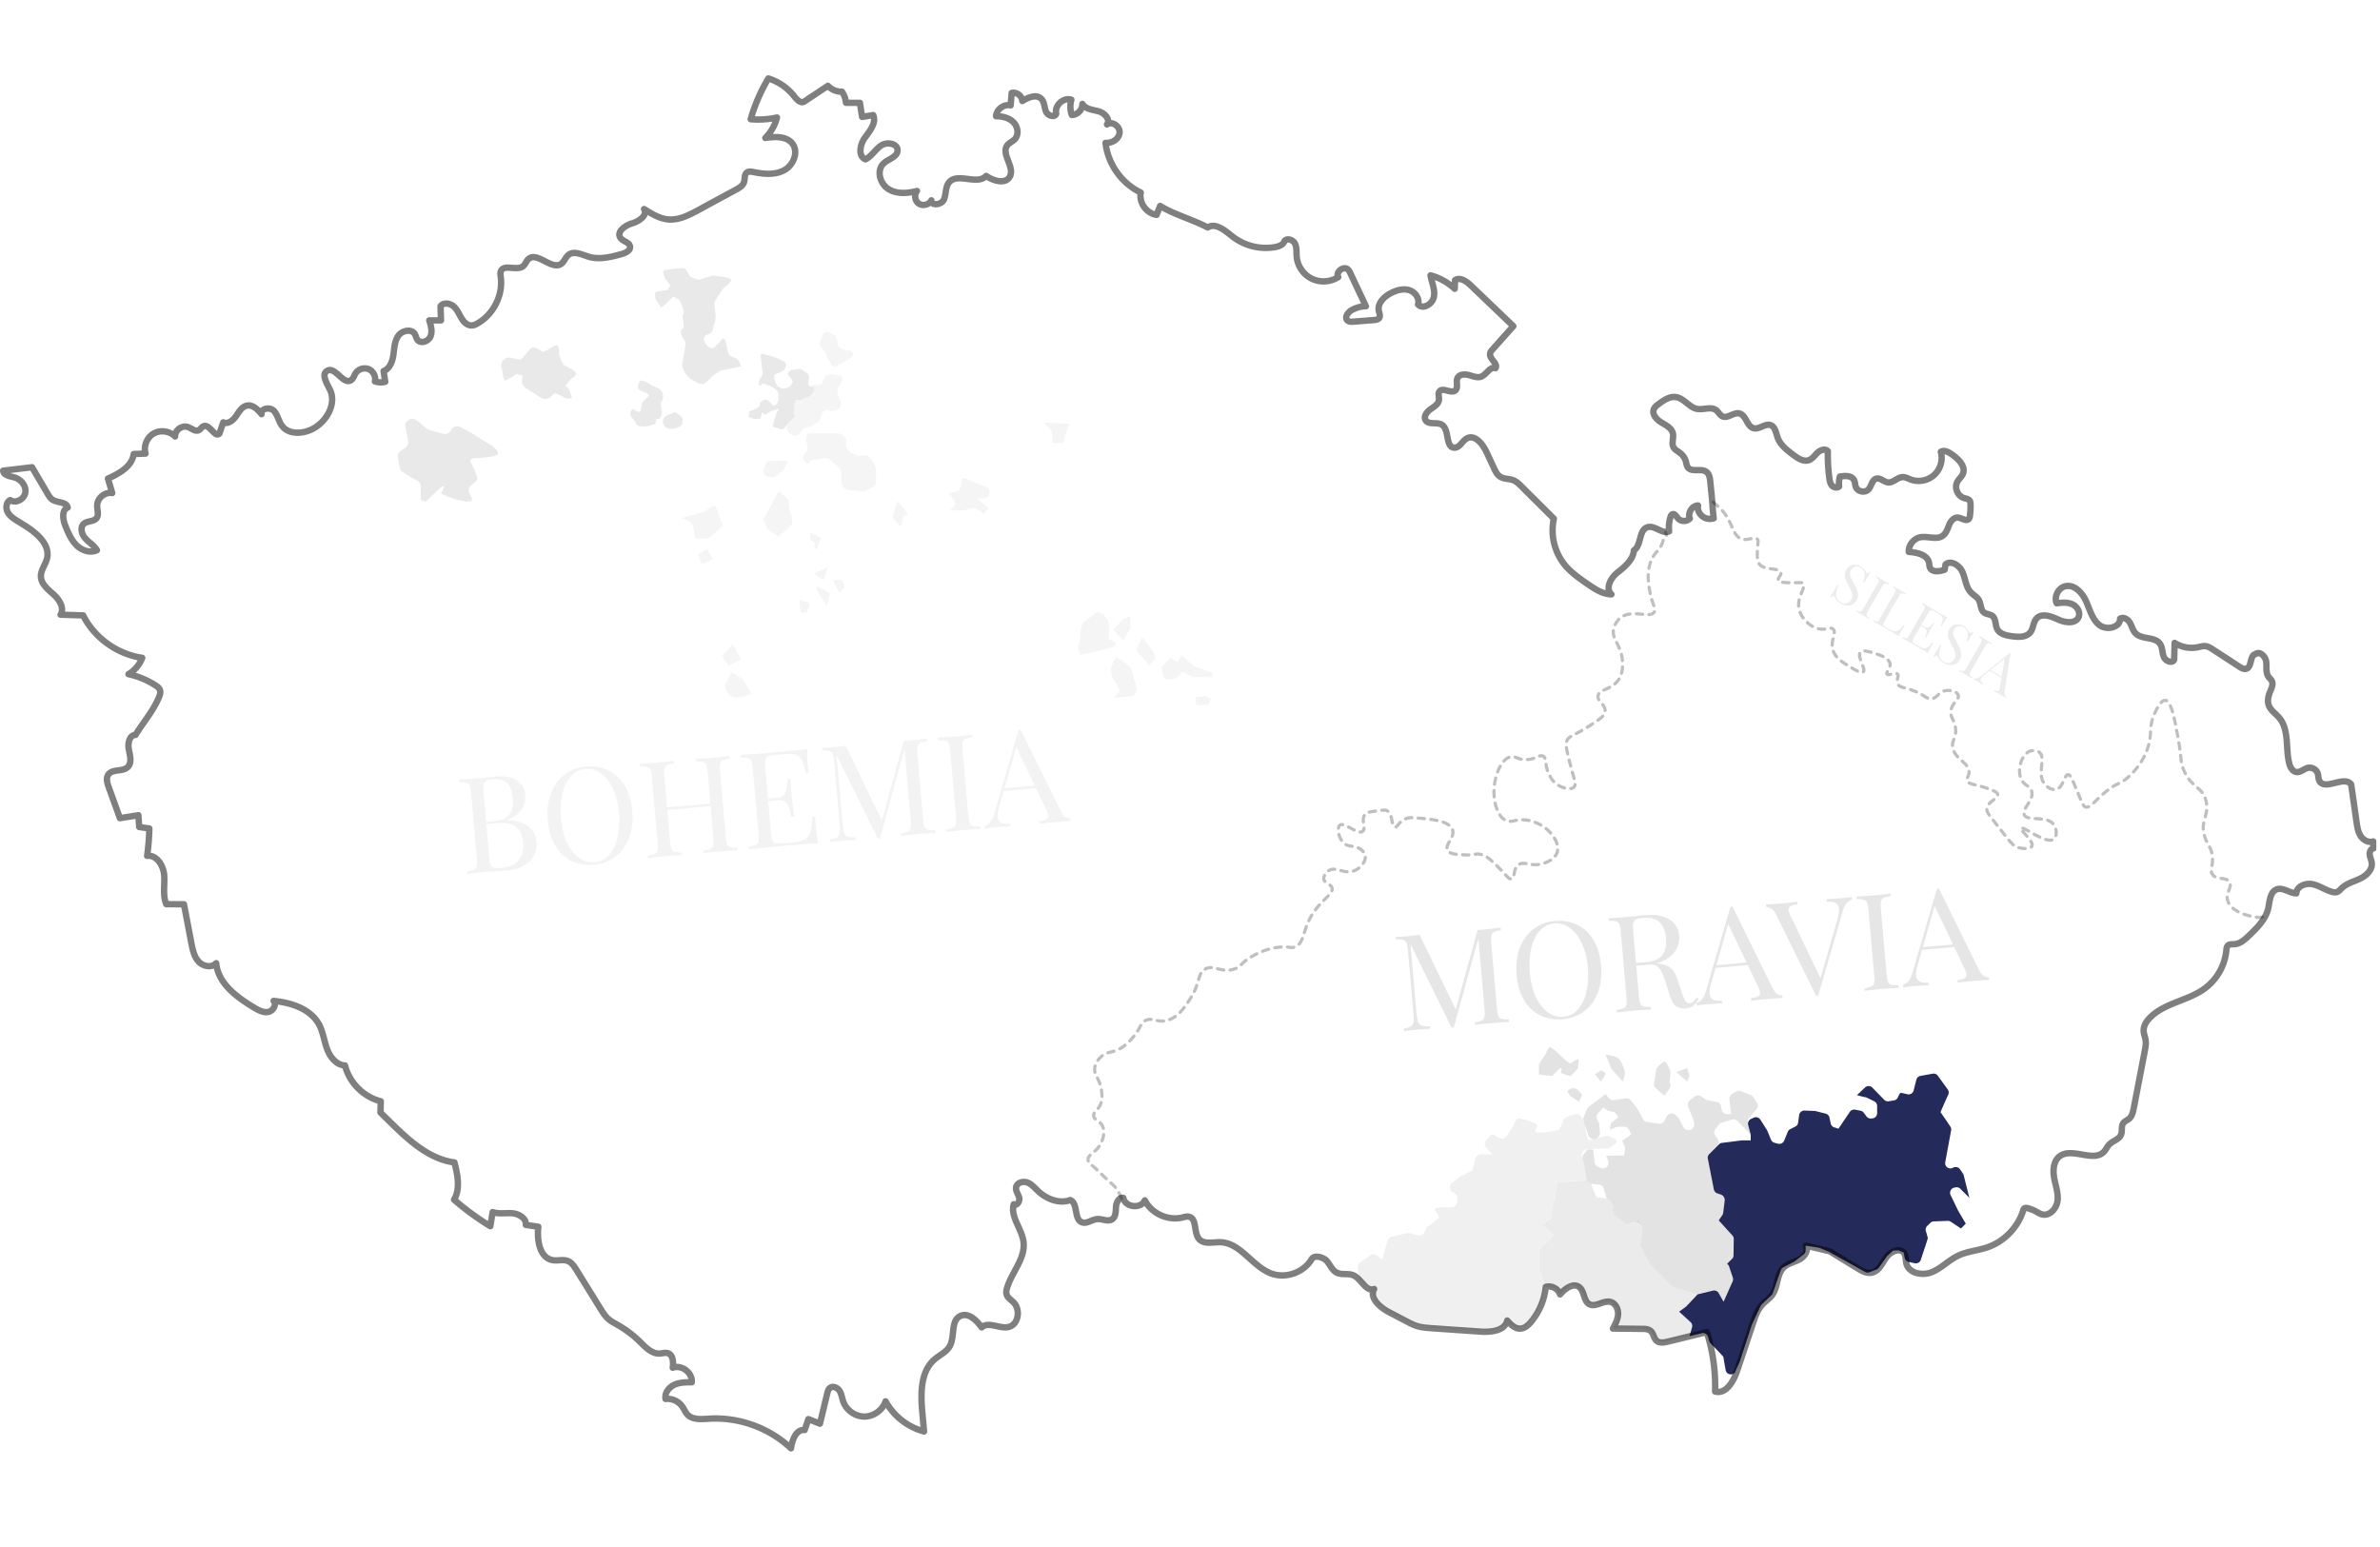<svg xmlns="http://www.w3.org/2000/svg" width="240" height="156" fill="none"><g clip-path="url(#a)"><path fill="#B5B5B5" fill-opacity=".2" d="m137.075 128.877-.16-.977a.604.604 0 0 1 .237-.584l.99-.72a.597.597 0 0 1 .726.019l.514.418.527-1.896a.598.598 0 0 1 .437-.424l1.516-.36a.641.641 0 0 1 .289 0l.81.212a.596.596 0 0 0 .707-.359c.083-.212.18-.418.231-.457.122-.083 1.118-.828 1.202-.996.083-.167-.791-.867-.167-.951.353-.045.97-.051 1.426-.051a.598.598 0 0 0 .604-.598v-.314a.59.59 0 0 0-.379-.553.6.6 0 0 1-.141-1.034l.797-.604c.038-.026.07-.052.115-.071.225-.097.996-.45 1.099-.553.077-.077.206-.681.289-1.131a.594.594 0 0 1 .585-.482h1.201l-.623-.623a.586.586 0 0 1-.038-.797c.257-.314.591-.687.661-.61.065.064.373.231.656.373a.589.589 0 0 0 .777-.225c.2-.334.437-.72.508-.771.122-.084.418-.996.623-.996.206 0 2.031.456 1.947.79-.083.334-.54.662.206.662.745 0 1.825-.251 1.947-.289.09-.032.334-.624.456-.951a.591.591 0 0 1 .295-.315c.392-.18 1.189-.495 1.401-.186.289.417.579.996.579 1.323 0 .328.122 1.163.334 1.163.16 0 1.182-.282 1.6-.405a.615.615 0 0 1 .372.013c.296.11.836.347.804.553-.039.289-.829.707-1.08.707-.161 0-1.176.032-1.895.058a.593.593 0 0 0-.56.726c.11.469.232 1.015.258 1.079.038.122.205 1.324.205 1.324l-1.619.083-1.324.084-.283 1.645c0 .424-.34 2.005-.34 2.005l-.951.623 1.285 1.034-1.574 1.504c-.129.116 0-.167 0 0v1.94c.038.168.681 1.819.681 1.819l-.668 2.23a.576.576 0 0 1-.103.192L154 133.548a.583.583 0 0 1-.385.225l-.566.084a.571.571 0 0 1-.366-.064l-.263-.135a.62.62 0 0 0-.534-.013l-.443.212a.314.314 0 0 1-.109.038l-1.324.341a.863.863 0 0 1-.186.019l-5.449-.34a.318.318 0 0 1-.109-.02l-2.204-.552a.454.454 0 0 1-.129-.052l-1.876-.976s-.058-.032-.084-.052l-1.034-.777a.625.625 0 0 1-.174-.212l-.417-.823-.257-.584a.597.597 0 0 0-.225-.264l-.559-.36a.611.611 0 0 1-.27-.405l.038.039Z"/><path fill="#9E9E9E" fill-opacity=".2" d="m157.307 130.529-.476-.592-.97-.167-.681-1.818v-1.941l1.574-1.503-1.285-1.035.951-.623.623-3.65 2.943-.167.443.321.559 1.369 1.016.122.706.437-.07.72c-.02.212.07.411.237.54l1.164.873 1.163-.308.475.81-.212 1.439a.78.78 0 0 0 .084.495l.931 1.735 2.134 2.133 2.57.803-1.163 1.227-.707.521 1.388 1.266-.27 1.188-2.737.637-.681-.18-.553-.951-.893-.238-2.943-.032.424-.919v-1.118l-.688-.649-1.118.193-1.098-.032-.611-1.138-.437-.52-.623-.225-1.182.97.013.007Z"/><path fill="#747474" fill-opacity=".2" d="m173.804 131.273-.469-.835a.568.568 0 0 0-.636-.276l-1.51.366-2.57-.803-2.076-2.076a.772.772 0 0 1-.103-.135l-.925-1.728a.61.61 0 0 1-.064-.354l.193-1.31a.605.605 0 0 0-.071-.379l-.154-.258a.577.577 0 0 0-.643-.263l-.739.199-1.169-.88a.573.573 0 0 1-.225-.514l.039-.379a.581.581 0 0 0-.27-.546l-.212-.129a.581.581 0 0 1-.251-.328l-.225-.777a.562.562 0 0 0-.495-.411l-.796-.084-.444-.321-.205-1.305s0-.025-.007-.045l-.186-.796a.584.584 0 0 1 .103-.482l.392-.508h.571l.148 1.279a.576.576 0 0 0 .322.45l.25.122a.57.57 0 0 0 .656-.109.59.59 0 0 0 .128-.624l-.199-.488 1.433-.032h.372l.097-.611a.609.609 0 0 0-.039-.321l-.244-.559.623-.405.283-.25-.212-.431a.579.579 0 0 0-.514-.321h-.572a.545.545 0 0 0-.225.045l-.617.263.097-.655.758-.623-.353-.469-.714-.187-.469-.308-.514.572a.576.576 0 0 0-.083.649l.135.257c.032.07.057.141.064.218l.071.835a.58.58 0 0 1-.437.611l-.071.019a.573.573 0 0 1-.688-.405l-.173-.61s-.006-.026-.013-.039l-.263-.732a.566.566 0 0 1 .013-.424l.346-.816a.558.558 0 0 1 .187-.238l1.677-1.247.321.399c.129.16.334.238.533.205l1.144-.18a.58.58 0 0 1 .54.213l.662.841.058.09.494.938a.576.576 0 0 0 .424.302l1.164.174a.57.57 0 0 0 .597-.315l.199-.405a.576.576 0 0 1 .926-.148l.244.245c.045.045.077.09.103.141l.424.822c.083.161.231.27.404.302h.013a.573.573 0 0 0 .669-.687l-.078-.341s-.019-.064-.025-.09l-.501-1.227a.577.577 0 0 1 .186-.675l.469-.353a.58.58 0 0 1 .668-.019l.437.295a.615.615 0 0 0 .212.09l.913.174a.571.571 0 0 1 .462.52l.013.174a.574.574 0 0 0 .572.527h.405l-.174-1.478a.583.583 0 0 1 .283-.566l.392-.231a.575.575 0 0 1 .501-.039l.97.392c.11.045.2.116.264.219l.347.52a.571.571 0 0 1-.039.688l-.751.906a.59.59 0 0 0-.116.514l.295 1.144-1.336-1.363a.581.581 0 0 0-.585-.147l-.996.314a.557.557 0 0 0-.263.174l-.354.411a.58.58 0 0 0-.045.694l.245.366a.573.573 0 0 1-.071.726l-.758.759a.592.592 0 0 0-.161.52l.591 3.039c.039.2.187.367.379.437l.334.116c.257.09.418.347.386.617l-.148 1.201a.693.693 0 0 1-.09.251l-.36.54 1.369 1.51a.57.57 0 0 1 .148.398l-.026 1.652a.58.58 0 0 1-.205.437l-.354.295.514 1.549a.332.332 0 0 1-.013.25l-.398.926-.546 1.188h.006Zm-14.577-20.183-.868-.559s-.405-.494-.218-.591c.186-.096.405-.283.745-.154.341.128.643.63.643.63l-.302.674Zm2.202-2.017-.591-.745.591-.373s.469.154.469.309c0 .154-.469.809-.469.809Zm-3.074-.559s-.996-.282-.964-.372c.032-.09.154-.469 0-.437-.154.032-.868.809-.868.809l-1.343-.154s.026-.899 0-.964c-.025-.064.688-1.118.688-1.118s.25-.681.437-.681c.186 0 1.086.868 1.246 1.028.161.161.656.591.81.591.154 0 .623-.469.778-.372.154.096-.097.681 0 .777.096.097-.778.9-.778.9l-.006-.007Zm5.285.559-1.15-1.304-.592-1.433s.958.122 1.286.373c.327.25.642 1.214.674 1.4.032.187-.218.964-.218.964Z"/><path fill="#747474" fill-opacity=".2" d="M167.74 110.416s-.996-.79-.964-.977c.032-.186.251-1.709.283-1.741.032-.032.655-.681.81-.655.154.025.642.899.584 1.246-.058.347-.148.9 0 1.086.148.187-.559 1.035-.559 1.035h-.154v.006Zm2.393-1.343-1.086-.964 1.086-.404.25.809-.25.559Z"/><path fill="#242A5A" d="M175.013 138.29a.526.526 0 0 1-.996-.128 53.971 53.971 0 0 1-.231-1.324c0-.051-.989-1.067-1.298-1.381a.491.491 0 0 1-.128-.225l-.123-.424a.525.525 0 0 0-.629-.367l-1.234.302.251-.893a.52.52 0 0 0-.155-.533l-1.15-1.048.669-.488s.051-.038.07-.064l1.131-1.195 1.542-.373a.523.523 0 0 1 .585.251l.488.867.913-2.05a.55.55 0 0 0 .019-.379l-.392-1.169c-.064-.193-.25-.174-.103-.315l.405-.392a.509.509 0 0 0 .161-.373l.025-1.638a.521.521 0 0 0-.135-.36l-1.381-1.523.366-.546a.513.513 0 0 0 .084-.231l.148-1.208a.584.584 0 0 0-.392-.624l-.354-.122a.533.533 0 0 1-.347-.398l-.604-3.091a.523.523 0 0 1 .148-.475l.977-.977a.512.512 0 0 1 .308-.148l1.992-.25h.9v-.559l-.257-.996a.53.53 0 0 1 .302-.617l.269-.122a.529.529 0 0 1 .656.199l.662 1.041.045.083.366.9a.534.534 0 0 0 .347.308l.353.097a.531.531 0 0 0 .63-.309l.36-.886a.514.514 0 0 1 .25-.27l.515-.264a.523.523 0 0 0 .282-.398l.103-.758a.528.528 0 0 1 .546-.457l1.003.039c.038 0 .07.006.109.013l1.015.257a.529.529 0 0 1 .386.398l.128.598c.039.186.18.34.36.392l.418.128 1.143-1.69a.53.53 0 0 1 .534-.225l.546.103c.128.026.25.097.328.206l.276.373a.54.54 0 0 0 .469.212l.122-.013a.531.531 0 0 0 .482-.527v-.72a.526.526 0 0 0-.283-.469c-.334-.173-.848-.437-.899-.424-.077.013-.855-.206-.855-.206l.816-.771a.526.526 0 0 1 .739.013l1.189 1.221c.122.122.289.18.456.154l.527-.083a.526.526 0 0 0 .405-.315c.083-.212.212-.463.321-.45.09.013.373.077.63.141a.529.529 0 0 0 .636-.385l.27-1.073a.532.532 0 0 1 .417-.392l1.234-.225a.514.514 0 0 1 .52.212l.996 1.375c.11.154.129.354.052.527-.257.565-.81 1.793-.778 1.793.032 0 .714 1.009.99 1.426a.513.513 0 0 1 .077.386l-.591 3.213a.527.527 0 0 0 .784.552.528.528 0 0 1 .7.154l.302.437c.039.052.064.11.077.174l.566 2.268-.906-.906a.527.527 0 0 0-.469-.148l-.135.026a.53.53 0 0 0-.379.752l.758 1.568.019.038.752 1.272-.482.495-1.022-.681a.527.527 0 0 0-.308-.09l-1.401.051a.53.53 0 0 0-.353.148l-.315.302a.524.524 0 0 0-.142.521c.084.289.193.687.193.726 0 .064-.45 1.413-.469 1.458-.006.026-.128.399-.231.714a.526.526 0 0 1-.611.353l-.604-.128a.53.53 0 0 1-.411-.418l-.103-.54-.527-.218-.546.032-.565.52s-.052.052-.071.084l-.79 1.111a.53.53 0 0 1-.238.187l-.707.276a.525.525 0 0 1-.449-.032l-3.657-2.037s-.038-.019-.057-.026l-.874-.353c-.039-.013-.077-.026-.116-.032l-1.292-.199v.469c0 .16-.077.315-.205.417l-.913.707s-.051.039-.083.052l-1.035.533a.566.566 0 0 0-.257.289l-.366 1.022-.456 1.298a.484.484 0 0 1-.135.205l-.97.926a.604.604 0 0 0-.116.16l-.861 1.838s-.019.038-.026.058l-1.24 3.778s-.013.038-.026.058l-.404.867h.025Z"/><path stroke="#000" stroke-linecap="round" stroke-linejoin="round" stroke-opacity=".5" stroke-width=".643" d="M13.673 74.105c-.624.007-.81.874-.681 1.484.128.611.327 1.35-.129 1.78-.514.476-1.497.155-1.921.714-.277.366-.129.88.025 1.31.373 1.035.752 2.076 1.125 3.11.623-.096 1.24-.199 1.863-.295.026.398.052.797.084 1.189.34.051.681.096 1.021.147-.019.926-.096 1.85-.224 2.763.97-.128 1.651.99 1.722 1.967.07.976-.167 2.004.205 2.904.598 0 1.189.013 1.787.013l.751 3.932c.129.656.27 1.35.727 1.844.456.495 1.33.656 1.773.161.186 2.043 2.082 3.444 3.842 4.491.43.257.913.521 1.408.425.494-.09.873-.746.54-1.112 1.792.173 3.745.81 4.594 2.403.404.765.5 1.651.803 2.461.302.81.944 1.613 1.805 1.645.425 1.735 1.87 3.181 3.605 3.611-.013.379-.02.758-.032 1.137l.957.939c1.864 1.831 3.914 3.752 6.503 4.093.315 1.246.617 2.647-.038 3.759a27.721 27.721 0 0 0 3.656 2.673c.077-.476.16-.951.237-1.427.624.225 1.318.064 1.986.122.662.052 1.42.508 1.356 1.17.424.064.841.128 1.26.186-.149 1.349.128 3.149 1.464 3.373.508.084 1.054-.109 1.536.09.379.161.623.534.842.887l2.428 3.913c.238.379.476.765.81 1.054.276.238.604.405.919.585a10.849 10.849 0 0 1 2.249 1.696c.61.598 1.253 1.292 2.101 1.182.231-.025.463-.096.688-.038.552.148.597.906.52 1.478.9-.341 2.005.507 1.915 1.465-.598 0-1.221 0-1.767.257-.546.257-.983.835-.874 1.426a1.828 1.828 0 0 1 1.677.746c.193.27.308.591.533.829.527.552 1.407.462 2.166.417 3.013-.193 6.085.919 8.276 2.988.11-.848.527-1.953 1.375-1.844.128-.366.25-.733.379-1.105l1.163.462.733-3.039c.051-.212.115-.443.289-.572.302-.231.758-.013.963.309.2.321.238.713.367 1.073.308.88 1.214 1.516 2.146 1.51.932-.007 1.825-.656 2.12-1.536a6.309 6.309 0 0 0 3.881 3.039c-.057-.61-.109-1.22-.167-1.831-.18-1.934-.231-4.189 1.24-5.449.508-.437 1.176-.719 1.51-1.304.56-.977.065-2.59 1.086-3.065.804-.373 1.626.437 2.14 1.156.688-.642 1.812.174 2.725-.045.995-.244 1.22-1.754.494-2.48-.25-.25-.591-.45-.7-.79-.071-.225-.019-.469.051-.701.489-1.574 1.851-2.955 1.652-4.594-.161-1.323-1.337-2.519-.99-3.81.302.225.649-.302.553-.662-.103-.366-.386-.707-.309-1.073.097-.45.694-.617 1.131-.456.431.16.739.539 1.073.854.861.816 2.14 1.324 3.252.913.816.34.347 1.921 1.175 2.242.495.193 1.003-.276 1.53-.321.514-.045 1.086.302 1.523.019.372-.25.359-.784.385-1.233.026-.45.296-1.009.739-.926.167.958 1.78 1.15 2.166.251.687 1.33 2.332 2.082 3.791 1.728.212-.051.43-.122.642-.083.855.173.469 1.593 1.041 2.255.495.566 1.394.302 2.146.321 2.044.058 3.219 2.449 5.134 3.155 1.472.547 3.284-.102 4.08-1.458.264-.45 1.196-.187 1.53.205.334.399.539.939 1.002 1.17.508.25 1.144.038 1.664.263.81.354 1.273 1.71 2.095 1.382-.501.912.585 1.857 1.504 2.339.591.308 1.176.617 1.767.925.34.18.687.36 1.06.475.475.148.983.18 1.484.219 1.645.116 3.296.225 4.941.341 1.054.07 2.436-.084 2.667-1.119.347.399.771.829 1.298.817.463-.007.842-.36 1.137-.714a6.605 6.605 0 0 0 1.452-3.495c.579-.167 1.253.186 1.44.758.495-.572 1.311-1.195 1.921-.745.553.404.424 1.394 1.022 1.728.636.354 1.413-.398 2.12-.231.508.115.81.694.79 1.221-.019.527-.276 1.008-.52 1.471.983.013 1.96.019 2.943.032.315 0 .662.019.893.238.27.257.276.7.553.951.295.27.764.193 1.156.096 1.305-.321 2.615-.636 3.92-.957.617 1.928.899 3.964.835 5.989 1.08.308 1.857-1.003 2.217-2.069.54-1.607 1.073-3.207 1.606-4.813.225-.675.463-1.369.945-1.889.315-.341.72-.585.989-.958.611-.829.437-2.107 1.189-2.808.424-.398 1.035-.501 1.549-.771s.957-.906.662-1.407c.803.193 1.6.379 2.403.572.931.572 1.857 1.144 2.788 1.709.444.276.945.559 1.459.45.713-.148 1.041-.938 1.459-1.536.417-.597 1.388-1.028 1.799-.43.199.295.141.694.225 1.041.244 1.002 1.625 1.259 2.583.867.951-.398 1.69-1.195 2.615-1.645.932-.45 1.998-.52 2.975-.854 1.709-.585 3.104-2.037 3.624-3.772.109-.367.54-.142.9-.02.359.123.655.405 1.028.482.764.161 1.439-.636 1.523-1.407.083-.777-.213-1.536-.347-2.307-.135-.771-.065-1.677.552-2.152 1.253-.958 3.457.681 4.504-.495.187-.212.296-.482.489-.687.36-.38.996-.508 1.201-.996.155-.373-.012-.849.232-1.176.141-.187.385-.27.565-.418.315-.263.411-.694.488-1.092.367-1.915.739-3.83 1.106-5.745.07-.372.147-.752.083-1.131-.045-.302-.18-.591-.193-.893-.025-.514.277-.983.637-1.349 1.465-1.491 3.816-1.697 5.506-2.93a5.46 5.46 0 0 0 2.198-3.868c.013-.161.026-.341.141-.463.161-.174.437-.135.675-.148.565-.038 1.034-.45 1.446-.848.835-.797 1.715-1.664 1.966-2.789.154-.706.167-1.632.842-1.889.642-.244 1.298.386 1.985.399.026-.714.932-1.067 1.626-.926.694.142 1.291.591 1.979.778.154.038.315.07.462.025.212-.064.354-.25.508-.398.508-.488 1.227-.662 1.857-.964.63-.302 1.253-.88 1.176-1.58-.032-.277-.167-.534-.206-.817-.032-.276.097-.616.373-.655-.013-.218 0-.482-.019-.7-.469.16-.996-.129-1.266-.54-.27-.411-.347-.919-.418-1.414-.18-1.272-.36-2.538-.546-3.804-.713-.918-2.667.682-3.2-.353-.122-.231-.09-.514-.173-.758a.87.87 0 0 0-.971-.553c-.404.084-.745.476-1.163.424-.424-.051-.655-.514-.751-.931-.36-1.53.019-3.342-.996-4.543-.354-.418-.855-.733-1.048-1.24-.167-.45-.051-.958.135-1.401.148-.347.341-.752.161-1.086-.077-.141-.206-.244-.302-.366-.328-.43-.193-1.035-.257-1.568-.071-.533-.675-1.105-1.08-.752-.597.122-.34 1.285-.925 1.472-.238.077-.488-.065-.694-.2-.88-.572-1.761-1.15-2.641-1.722-.257-.167-.527-.34-.829-.36-.244-.019-.475.065-.713.11a3.163 3.163 0 0 1-2.352-.437c-.013.565-.032 1.13-.045 1.696-.192.418-.88.148-1.047-.283-.174-.43-.116-.944-.386-1.323-.526-.746-1.824-.392-2.461-1.054-.282-.29-.366-.713-.565-1.06-.199-.347-.662-.636-.996-.412.013.913-1.388 1.202-2.101.63-.713-.572-.945-1.536-1.317-2.37-.373-.836-1.118-1.69-2.024-1.55-.752.116-1.253 1.041-.951 1.736.526-.071 1.085-.123 1.574.096.488.218.848.81.636 1.298-.315.713-1.369.565-2.075.237-.707-.327-1.645-.674-2.172-.096-.341.38-.302.983-.617 1.388-.411.527-1.202.488-1.864.399-.565-.078-1.208-.213-1.471-.714-.225-.43-.116-1.047-.508-1.343-.237-.173-.578-.154-.816-.327-.379-.277-.308-.868-.539-1.273-.187-.315-.534-.488-.791-.752-.514-.533-.552-1.349-.842-2.03-.282-.681-1.156-1.279-1.722-.803-.032.18-.057.36-.09.533-.526.193-1.278.29-1.49-.225-.058-.148-.052-.315-.084-.469-.167-.822-1.208-1.047-2.043-1.099-.045-.745.597-1.465 1.343-1.503.944-.045 1.754.379 2.326-.373.218-.289.302-.655.462-.983.161-.328.47-.636.829-.604.379.032.81.418 1.08.141.09-.09.116-.224.128-.353.052-.38.071-.771.052-1.157 0-.122-.013-.25-.084-.347-.122-.173-.366-.192-.572-.257-.649-.192-.996-1.047-.668-1.638.154-.283.424-.488.553-.784.334-.771-.456-1.536-1.157-2.011-.321-.219-.739-.437-1.06-.225a2.346 2.346 0 0 1-.662 2.326 2.352 2.352 0 0 1-2.371.469c-.276-.103-.546-.263-.842-.244-.52.026-.925.585-1.439.533-.424-.038-.784-.488-1.195-.379-.437.122-.476.745-.784 1.08-.347.379-1.08.25-1.272-.225-.097-.232-.071-.502-.193-.72-.251-.463-.906-.437-1.42-.347-.09.321-.116.662-.077.99-.187.199-.546.122-.726-.084-.18-.206-.232-.495-.264-.765a17.315 17.315 0 0 1-.148-2.705c-.269-.282-.751-.115-1.034.148-.283.264-.508.623-.868.758-.526.193-1.079-.154-1.529-.488-.668-.495-1.368-1.028-1.645-1.812-.16-.456-.231-1.047-.681-1.221-.559-.218-1.156.463-1.735.302-.681-.18-.739-1.317-1.426-1.484-.579-.142-1.17.533-1.709.289-.27-.122-.399-.437-.63-.617-.527-.405-1.285-.013-1.934-.135-.791-.148-1.285-1.034-2.082-1.182-.662-.122-1.279.308-1.819.713-.179.135-.359.276-.449.482-.225.514.257 1.054.732 1.343.476.289 1.054.572 1.182 1.118.103.456-.154.964.052 1.375.141.283.463.424.707.623.27.219.469.52.559.855.051.193.07.405.186.565.392.546 1.349.058 1.883.463.295.225.353.636.385 1.002.077.823.148 1.298.219 2.352.019.308.058.771.122 1.33-.039.013-.643.2-1.144-.212-.321-.263-.52-.674-.43-1.086-.611.02-1.067.752-.829 1.311-.302.34-.919.328-1.208-.026-.155-.192-.328-.494-.553-.398-.103.045-.154.16-.193.27a3.489 3.489 0 0 0-.135 1.452c-.694.308-1.452-.642-2.178-.418-.906.277-.591 1.832-1.381 2.346-.026.88-.939 1.677-1.632 2.21-.694.533-1.273 1.62-.63 2.217-.887-.02-1.671-.54-2.397-1.041-.822-.566-1.651-1.144-2.294-1.915a5.547 5.547 0 0 1-1.111-4.678c-1.08-1.08-2.166-2.152-3.245-3.232-.257-.257-.527-.52-.861-.649-.431-.167-.939-.102-1.324-.36-.289-.192-.45-.52-.598-.835-.257-.552-.514-1.105-.771-1.651-.379-.816-1.176-1.793-1.972-1.369-.469.25-.714.945-1.247.938-.957-.006-.475-1.844-1.298-2.326-.501-.289-1.311.052-1.613-.437-.237-.379.116-.854.482-1.111.367-.257.823-.52.861-.964.026-.283-.122-.598.045-.83.334-.462 1.183.27 1.613-.115.321-.282.026-.842.206-1.233.18-.399.745-.418 1.163-.302.417.115.874.314 1.272.135.52-.232.861-1.035 1.394-.83.302-.462-.617-.918-.539-1.464.025-.174.141-.315.263-.444l2.082-2.332c-1.433-1.375-2.872-2.744-4.305-4.12-.431-.41-1.073-.854-1.574-.52-.013.29-.02.579-.033.868a5.803 5.803 0 0 0-2.441-1.356c.128.726.475 1.446.34 2.172-.128.726-1.111 1.317-1.6.765.193-.604-.295-1.266-.906-1.446-.604-.18-1.266.013-1.825.302-.694.353-1.381 1.034-1.22 1.799.051.238.173.501.038.707-.109.16-.328.193-.527.212-.687.051-1.375.11-2.062.16-.219.02-.469.026-.624-.128-.289-.29.026-.771.367-.99a2.96 2.96 0 0 1 1.503-.436l-1.561-3.316c-.065-.135-.129-.27-.238-.38-.431-.423-1.285.239-.99.76a2.77 2.77 0 0 1-2.673.16 2.779 2.779 0 0 1-1.516-2.21c-.039-.444.026-.913-.167-1.318-.193-.398-.823-.617-1.073-.25-.122.36-.533.513-.906.584a5.467 5.467 0 0 1-4.325-1.06c-.751-.591-1.702-1.433-2.505-.912-1.478-.79-3.367-1.292-4.794-2.172-.122.302-.238.597-.36.9-1.021-.142-1.799-1.24-1.593-2.25-1.928-.919-3.322-2.885-3.554-5.012.643.058 1.343-.372 1.414-1.008.071-.643-.752-1.234-1.266-.849.379-.488-.244-1.156-.842-1.323-.597-.16-1.33-.212-1.638-.746.019.572-.495 1.112-1.067 1.118a2.531 2.531 0 0 1-.045-1.542c-.797-.27-1.722.585-1.529 1.401-.116.443-.848.225-1.028-.2-.18-.423-.148-.95-.469-1.284-.489-.508-1.33-.154-1.921.218-.02-.514-.572-.938-1.073-.816-.033.418-.071.835-.103 1.253-.675-.16-1.427.399-1.472 1.092.636 0 1.305.155 1.754.604.45.45.572 1.253.135 1.716-.218.232-.546.347-.745.598-.688.886.803 2.236.231 3.2-.456.764-1.638.41-2.37-.097-.894.97-2.873-.366-3.734.636-.398.463-.29 1.17-.52 1.729-.238.559-1.305.7-1.273.096-.218.437-.841.604-1.253.34-.41-.263-.507-.905-.199-1.284-.97.257-2.069.334-2.91-.212-.842-.547-1.19-1.89-.45-2.57.488-.45 1.381-.643 1.4-1.305.02-.707-1.06-.893-1.645-.501-.59.392-.957 1.08-1.587 1.4-.784-.32-.552-1.51-.051-2.197s1.17-1.49.829-2.268c-.373.064-.746.128-1.118.186-.077-.475-.154-.944-.225-1.42-.47 0-.932 0-1.4-.006a2.343 2.343 0 0 0-.412-1.118 1.893 1.893 0 0 1-1.414-.591c-.79.526-1.587 1.053-2.377 1.58-.34.232-.746-.173-.996-.495a5.326 5.326 0 0 0-2.635-1.83 17.43 17.43 0 0 0-1.78 4.111c.887.078 1.787.02 2.654-.173a4.52 4.52 0 0 1-1.176 2.063c.958-.135 2.095-.206 2.706.54.674.822.16 2.171-.765 2.692-.925.52-2.07.424-3.11.212-.238-.052-.514-.097-.707.058-.263.212-.167.63-.27.95-.115.367-.488.585-.829.772-1.26.68-2.525 1.362-3.784 2.05-.932.5-1.928 1.021-2.982.944-.906-.064-1.715-.566-2.487-1.047.393.623-.507 1.24-1.214 1.445-.707.206-1.587.855-1.17 1.459.251.366.9.43.965.867.064.405-.425.65-.817.759-1.086.302-2.242.597-3.328.282-.694-.205-1.504-.642-2.069-.186-.296.244-.405.668-.713.893-.977.694-2.442-1.285-3.322-.469-.219.2-.296.52-.527.707-.63.514-1.934-.244-2.243.508-.077.186-.038.391-.013.59.251 1.909-.816 3.92-2.538 4.781-.475.238-.95.032-1.266-.398-.32-.43-.494-.964-.867-1.35-.373-.385-1.092-.526-1.4-.09.012.476.031.951.044 1.427h-1.182c.167.527.334 1.112.122 1.62-.212.513-1.002.777-1.324.327-.115-.16-.147-.373-.244-.553-.34-.578-1.291-.385-1.677.161-.385.546-.398 1.26-.495 1.928-.096.662-.366 1.394-.99 1.632.059.36.11.72.168 1.08-.34.09-.707.07-1.041-.04.116-.488-.16-1.04-.623-1.233a1.104 1.104 0 0 0-1.324.405c-.154.244-.225.559-.469.707-.79.494-1.561-1.395-2.384-.958-.623.334-.077 1.24.244 1.87.714 1.4-.25 3.168-1.612 3.939-1.029.585-2.526.681-3.22-.276-.334-.463-.417-1.1-.822-1.504-.405-.405-1.356-.206-1.221.353-.386-.469-.893-.983-1.484-.86-.508.102-.797.63-1.093 1.06-.295.43-.822.848-1.285.623-.128.379-.257.752-.385 1.13-.457.463-.964-.957-1.581-.745-.206.071-.308.309-.501.405-.354.18-.733-.186-1.105-.315-.592-.205-1.311.322-1.285.951-.547-.559-1.485-.687-2.166-.295-.675.392-1.034 1.272-.816 2.024-.398.013-.797.026-1.195.045-.16 1.246-1.452 1.96-2.596 2.474.148.488.29.97.437 1.458-.745-.135-1.523.52-1.523 1.273 0 .43.2.925-.07 1.265-.29.367-.9.25-1.254.546-.43.354-.244 1.08.129 1.491.373.418.893.707 1.17 1.189-.675.321-1.51.032-2.044-.488-.533-.52-.835-1.234-1.118-1.922-.27-.655-.43-1.619.218-1.895-.115-.585-1.008-.456-1.516-.778-.231-.147-.38-.392-.52-.63-.521-.886-1.041-1.766-1.562-2.653l-2.91.347c.038.475.68.552 1.137.681.655.186 1.195.842 1.098 1.516-.096.675-.97 1.157-1.529.765-.405.218-.469.816-.25 1.22.218.406.63.67 1.021.913.206.129.405.25.61.38 1.24.764 2.66 1.927 2.34 3.354-.148.636-.643 1.195-.624 1.844.026.77.733 1.317 1.305 1.831.571.52 1.092 1.362.68 2.018.759.025 1.517.045 2.275.07 1.144 2.269 3.444 3.92 5.957 4.28a3.271 3.271 0 0 1-1.382 1.645 8.366 8.366 0 0 1 2.712 1.124c.186.122.38.257.456.47.09.25-.006.52-.11.764-.552 1.317-1.599 2.557-2.357 3.772l.013-.007Z"/><path stroke="#000" stroke-dasharray="0.64 0.64" stroke-linecap="round" stroke-opacity=".5" stroke-width=".321" d="M172.752 50.627c.79.693.514.423.893.835 1.131 1.214 1.047 2.634 2.031 2.904.668.18 1.253-.321 1.535 0 .167.193.013.43 0 1.163-.013.681-.019 1.028.148 1.285.488.778 2.05.367 2.217.913.096.315-.379.578-.251.829.039.077.174.225 1.658.205.643-.006.733-.038.829.052.379.36-.598 1.304-.418 2.473.161 1.029 1.163 2.012 2.146 2.147.669.09 1.029-.251 1.305 0 .405.366-.328 1.169 0 2.178.244.745.919 1.15 1.831 1.709.437.264 1.009.61 1.215.437.321-.283-.675-1.555-.283-1.992.231-.257.809-.077 1.368.096.502.155 1.53.47 1.62 1.086.07.47-.45.849-.309 1.028.155.2.816-.237 1.061 0 .199.193-.155.572 0 .964.173.444.771.334 1.863.81 1.002.437 1.105.784 1.587.713.598-.09.643-.662 1.337-.81.526-.109 1.208.071 1.336.438.161.443-.649.738-.745 1.619-.077.668.353.81.469 1.709.135 1.06-.424 1.182-.283 1.966.231 1.227 1.722 1.523 1.645 2.545-.032.424-.296.54-.186.81.167.398.829.32 2.081.777.63.231.958.353.996.59.071.45-.983.688-1.085 1.402-.052.353.16.604.681 1.272 1.709 2.165 1.889 2.532 2.551 2.705.494.129 1.163.129 1.304-.154.251-.501-1.266-1.639-1.118-1.831.186-.251 2.589 1.709 3.328 1.118.322-.257.322-1.003 0-1.459-.7-.99-2.647-.27-2.987-.996-.29-.63 1.04-1.426.745-2.397-.174-.572-.707-.494-1.028-1.15-.489-.996.025-2.628.931-2.891.065-.02.534-.148.868.122.739.59-.283 2.165.527 3.2.263.34.758.655 1.176.559.732-.167.803-1.504 1.221-1.491.218 0 .359.373.996 1.895.475 1.144.552 1.311.745 1.37.488.147.912-.643 2.146-1.62 1.092-.868 1.208-.604 2.024-1.272.296-.25 1.761-1.51 2.236-3.515.289-1.195-.013-1.651.495-2.86.161-.372.649-1.535 1.15-1.49.598.051.919 1.812 1.272 3.733.418 2.268.193 2.416.592 3.329.796 1.818 1.869 1.606 2.236 3.077.379 1.498-.662 2.005-.122 3.637.289.887.719 1.105.777 2.05.058.906-.296 1.317 0 1.741.411.591 1.362.193 1.709.746.328.52-.405 1.047-.186 1.863.283 1.06 1.863 1.471 2.146 1.542.855.219 1.189.2 1.594.097" opacity=".5"/><path stroke="#000" stroke-dasharray="0.64 0.64" stroke-linecap="round" stroke-linejoin="round" stroke-opacity=".5" stroke-width=".321" d="M113.097 120.852c-.457-1.189-.964-1.427-1.485-1.934-.996-.977-1.291-1.228-1.291-1.228-.424-.353-.585-.436-.598-.738-.025-.572.836-.707 1.305-1.678.07-.147.488-1.002.154-1.709-.283-.597-.874-.61-.9-1.06-.025-.385.411-.501.681-1.118.212-.482.167-.925.122-1.337-.128-1.291-.828-1.574-.681-2.422.097-.559.482-.925.624-1.06.604-.578 1.079-.341 1.992-.868.597-.347.963-.784 1.272-1.15.784-.931.662-1.323 1.182-1.619.681-.379 1.118.167 2.05 0 1.201-.212 1.953-1.375 2.474-2.178 1.105-1.703.719-2.615 1.568-3.046.912-.463 1.574.463 2.923 0 .771-.263.559-.565 1.741-1.247.476-.27 1.562-.88 3.014-.963.887-.052.906.147 1.304 0 1.074-.399.739-1.78 1.928-3.515.913-1.33 2.063-1.902 1.831-2.487-.147-.385-.739-.398-.809-.842-.045-.308.193-.655.469-.841.758-.514 1.548.398 2.583 0 .675-.257 1.234-.996 1.118-1.555-.058-.29-.289-.476-.437-.592-.578-.462-1.067-.218-1.555-.526-.688-.43-.9-1.658-.559-1.928.45-.36 1.806 1.015 2.3.623.373-.302-.231-1.24.264-1.741.205-.206.578-.25 1.323-.34.463-.058.694-.084.842-.013.643.314.431 1.587.81 1.664.257.051.392-.52 1.028-.81.347-.16.675-.154 1.06-.122 1.613.135 3.438.29 3.733 1.215.257.796-.848 1.503-.494 2.081.212.354.796.386 1.619.437 1.079.064 1.182-.186 1.773-.032.566.148.958.534 1.742 1.305.809.796 1.028 1.22 1.304 1.15.379-.103.135-.97.681-1.401.572-.45 1.221.193 2.397-.122.199-.052 1.253-.34 1.523-1.15.257-.778-.36-1.581-.559-1.832-.72-.931-2.101-1.593-3.361-1.433-.475.065-.765.225-1.182.065-.611-.238-.874-.92-.996-1.247-.739-1.992.154-4.954 1.433-5.192.533-.103.739.347 1.645.283.912-.064 1.246-.553 1.619-.34.398.224.103.848.591 1.83.129.264.366.733.868 1.061.507.328 1.336.546 1.644.218.238-.25.052-.674-.25-1.805-.431-1.632-.649-2.448-.469-2.86.244-.552.655-.424 2.641-1.74.912-.605 1.176-.862 1.214-1.215.077-.694-.809-.996-.713-1.587.109-.681 1.349-.579 2.05-1.587.494-.707.437-1.555.404-1.992-.115-1.594-1.15-2.114-.867-3.232a2.06 2.06 0 0 1 .655-1.029c1.176-.963 2.943.09 3.419-.59.238-.341-.154-.663-.405-1.928-.141-.72-.392-1.966.064-3.175.386-1.028.932-1.066 1.215-2.024.27-.919.507-.315.27-.919" opacity=".5"/><path fill="#000" fill-opacity=".5" d="M46.29 78.61a42.589 42.589 0 0 0 1.643-.103c.421-.037.824-.076 1.209-.119.384-.043.657-.071.819-.085.94-.082 1.666.053 2.175.406.51.352.792.838.846 1.456.027.314-.013.629-.12.945-.1.307-.292.6-.574.877-.275.268-.656.5-1.145.696l.002.027c.716.028 1.282.15 1.698.366.425.207.732.469.923.787.19.317.301.66.334 1.027a2.42 2.42 0 0 1-.272 1.392c-.217.407-.558.744-1.022 1.01-.464.267-1.033.43-1.705.488-.197.017-.493.039-.888.064a33.951 33.951 0 0 0-2.354.193 8.17 8.17 0 0 0-.737.091l-.024-.269c.304-.044.529-.1.677-.167a.487.487 0 0 0 .294-.35c.04-.167.045-.411.017-.734l-.583-6.668c-.03-.331-.077-.571-.144-.719a.487.487 0 0 0-.351-.294c-.158-.05-.39-.065-.695-.048l-.024-.269Zm3.357-.022c-.413.036-.675.135-.787.299-.112.163-.148.478-.107.944l.583 6.668c.028.313.076.549.143.705a.488.488 0 0 0 .324.297c.149.041.361.05.64.025.878-.076 1.496-.334 1.855-.772.368-.447.518-1.047.452-1.8-.06-.69-.295-1.207-.704-1.55-.4-.345-1.026-.48-1.878-.405l-1.385.12-.009-.107-.01-.12 1.156-.102c.528-.046.927-.18 1.197-.403.269-.23.443-.517.521-.858.078-.35.1-.718.066-1.103-.058-.663-.25-1.148-.574-1.453-.317-.316-.811-.444-1.483-.385Zm9.425-1.285c.851-.075 1.612.053 2.282.382.679.33 1.225.841 1.638 1.537.421.685.677 1.544.767 2.574.088 1.004-.02 1.898-.32 2.683-.293.784-.744 1.415-1.352 1.893-.609.478-1.33.753-2.163.826-.852.075-1.617-.053-2.296-.382-.67-.33-1.216-.841-1.638-1.536-.413-.695-.664-1.554-.754-2.576-.087-1.003.02-1.898.321-2.683.302-.785.752-1.416 1.352-1.893.608-.477 1.33-.753 2.163-.826Zm-.033.246a2.156 2.156 0 0 0-1.466.738c-.395.441-.683 1.026-.863 1.755-.17.729-.215 1.559-.134 2.491.083.95.286 1.768.608 2.453.33.675.736 1.186 1.217 1.532.49.337 1.009.481 1.555.433a2.156 2.156 0 0 0 1.466-.737c.395-.442.678-1.026.85-1.754.179-.739.228-1.57.147-2.492-.084-.96-.29-1.777-.62-2.452-.322-.677-.723-1.183-1.204-1.52-.482-.347-1-.495-1.556-.447Zm11.938 8.492-.024-.269c.303-.044.529-.1.676-.167a.487.487 0 0 0 .295-.35c.04-.167.045-.411.017-.734l-.584-6.668c-.029-.331-.077-.571-.144-.719a.487.487 0 0 0-.35-.294c-.158-.05-.39-.065-.696-.048l-.023-.269c.207-.009.468-.022.782-.04a32.515 32.515 0 0 0 1.909-.168c.304-.035.55-.066.737-.091l.023.268c-.303.036-.533.092-.69.17a.487.487 0 0 0-.28.349c-.04.157-.046.401-.017.733l.583 6.668c.028.322.076.562.144.719.068.156.18.255.338.295.166.04.402.055.708.047l.024.269a8.132 8.132 0 0 0-.742.037 33.552 33.552 0 0 0-1.91.167c-.313.028-.572.06-.776.095Zm-5.62.492-.023-.269c.303-.044.528-.1.676-.167a.486.486 0 0 0 .294-.351c.04-.166.046-.41.017-.733l-.583-6.668c-.029-.332-.077-.571-.144-.72a.487.487 0 0 0-.35-.293c-.159-.05-.39-.066-.696-.048l-.023-.269a42.589 42.589 0 0 0 1.724-.11 50.207 50.207 0 0 0 1.704-.19l.023.269c-.304.036-.534.092-.69.169a.486.486 0 0 0-.28.35c-.041.156-.047.4-.018.732l.584 6.668c.028.323.076.563.144.72.068.156.18.254.337.295.166.04.403.055.709.046l.023.27c-.207 0-.468.013-.782.04a31.812 31.812 0 0 0-1.909.167c-.304.027-.55.058-.737.092Zm1.462-4.815-.024-.269 5.31-.464.024.269-5.31.464Zm14.588-6.18a17.26 17.26 0 0 0 0 .921c.017.297.032.521.045.674a8.03 8.03 0 0 0 .113.83l-.309.027c-.1-.524-.213-.935-.338-1.23-.126-.306-.316-.51-.568-.615-.245-.114-.605-.15-1.08-.108l-1.116.097c-.305.027-.535.074-.692.142a.45.45 0 0 0-.282.336c-.04.157-.046.402-.017.733l.583 6.668c.028.323.077.563.144.72.068.156.18.254.338.295.165.03.4.032.705.006l.981-.086c.565-.05.984-.163 1.257-.34.283-.179.472-.444.567-.795.104-.361.162-.84.173-1.438l.309-.026c-.006.244.009.568.044.97.015.171.041.417.078.74.046.311.101.636.167.973-.459.023-.975.059-1.549.109a99.4 99.4 0 0 0-1.533.12l-.767.068c-.304.026-.635.06-.993.1-.359.031-.721.068-1.088.109-.367.032-.716.067-1.047.105l-.024-.269c.303-.045.529-.1.676-.167a.487.487 0 0 0 .295-.351c.04-.166.045-.41.017-.733l-.583-6.668c-.03-.332-.078-.572-.145-.72a.487.487 0 0 0-.35-.294c-.158-.05-.39-.065-.696-.047l-.023-.27c.332-.02.683-.04 1.05-.064.368-.032.732-.06 1.091-.082l.995-.087.766-.067L80 75.702c.528-.055.998-.11 1.408-.164Zm-1.91 4.8.012.134.012.135-2.46.215-.012-.134-.012-.135 2.46-.215Zm.235-1.809c.009.514.025.906.048 1.175.033.268.059.514.079.738.02.224.045.47.078.738.032.268.089.656.17 1.164l-.31.027a11.64 11.64 0 0 0-.207-.822 1.193 1.193 0 0 0-.382-.644c-.177-.165-.462-.23-.857-.196l-.023-.269c.295-.026.514-.103.656-.233.15-.14.254-.307.309-.501a2.62 2.62 0 0 0 .097-.591c.009-.209.02-.395.033-.559l.309-.027Zm13.739-4.046.024.268c-.304.036-.534.092-.69.17a.487.487 0 0 0-.281.349c-.04.157-.046.401-.017.733l.583 6.668c.028.322.076.562.144.719.068.156.18.255.338.295.166.04.402.055.708.047l.024.269c-.208 0-.469.013-.782.04a31.502 31.502 0 0 0-1.91.168c-.304.026-.55.057-.736.091l-.024-.268c.303-.045.529-.1.676-.168a.487.487 0 0 0 .295-.35c.04-.167.045-.411.017-.734l-.647-7.394.057.036-2.52 9.134-.215.019-4.15-8.429.62 7.098c.029.323.078.576.148.76a.656.656 0 0 0 .384.359c.185.056.454.078.805.065l.023.269a5.965 5.965 0 0 0-.634.028 17.814 17.814 0 0 0-1.425.125 4.99 4.99 0 0 0-.562.076l-.024-.269c.303-.044.528-.11.674-.194a.615.615 0 0 0 .289-.418 2.91 2.91 0 0 0 .013-.774l-.571-6.533c-.03-.332-.077-.571-.145-.719a.487.487 0 0 0-.35-.294c-.158-.05-.39-.066-.695-.048l-.024-.269c.153-.004.342-.012.567-.022a15.44 15.44 0 0 0 1.291-.113c.214-.028.392-.053.535-.074l3.755 7.772-.22.128 2.316-8.371.31-.027.322-.029c.314-.027.623-.059.927-.094.313-.037.572-.068.777-.095Zm4.559-.4.023.27c-.304.035-.534.092-.69.168a.486.486 0 0 0-.28.35c-.04.157-.047.401-.018.733l.584 6.668c.028.323.076.562.144.719.068.156.18.255.337.295.166.04.403.056.709.047l.023.269a9.47 9.47 0 0 0-.782.041 31.844 31.844 0 0 0-1.909.167 8.17 8.17 0 0 0-.737.092l-.023-.27c.303-.044.528-.1.676-.167a.487.487 0 0 0 .294-.35c.04-.167.046-.411.017-.734l-.583-6.668c-.029-.331-.077-.57-.144-.718a.487.487 0 0 0-.35-.295c-.159-.05-.39-.065-.696-.047l-.023-.27a42.589 42.589 0 0 0 1.724-.11c.314-.027.622-.058.926-.094.313-.037.572-.068.778-.095Zm4.899-.496 4.02 8.17c.164.328.336.543.517.645.18.093.341.137.486.133l.023.27a6.801 6.801 0 0 0-.661.03 30.665 30.665 0 0 0-1.761.155c-.305.026-.55.056-.737.09l-.024-.268c.456-.058.741-.16.854-.305.113-.154.06-.452-.159-.894l-3.085-6.462.2-.194-1.808 6.281c-.112.371-.17.683-.175.937-.006.244.033.435.117.572a.693.693 0 0 0 .417.275c.194.046.43.062.709.046l.023.27c-.252.003-.517.017-.795.042-.27.014-.521.032-.754.052-.224.02-.417.041-.577.064a3.26 3.26 0 0 0-.428.065l-.023-.27c.175-.06.35-.179.524-.357.173-.186.318-.488.435-.905l2.447-8.423.107-.01.108-.009Zm2.14 5.57.023.27-4.006.35.111-.28 3.872-.34Z" opacity=".1"/><path fill="#000" d="m151.337 93.543.024.268c-.304.036-.534.092-.69.17a.486.486 0 0 0-.281.349c-.04.157-.046.401-.017.733l.583 6.667c.029.323.077.562.144.719a.488.488 0 0 0 .338.296c.166.039.402.055.708.046l.024.269c-.208 0-.469.014-.782.041-.306.018-.615.04-.929.068-.349.03-.676.063-.98.099-.305.027-.55.057-.737.092l-.024-.269c.304-.045.529-.101.677-.168a.489.489 0 0 0 .294-.351c.04-.166.045-.41.017-.732l-.647-7.394.058.036-2.52 9.133-.215.019-4.151-8.428.621 7.098c.028.322.078.575.148.759a.653.653 0 0 0 .384.359c.185.056.453.078.804.065l.024.269a6.109 6.109 0 0 0-.634.028 20.553 20.553 0 0 0-1.425.125c-.224.02-.412.045-.562.076l-.024-.269c.303-.044.528-.109.674-.194a.616.616 0 0 0 .288-.418c.038-.193.042-.451.014-.773l-.571-6.533c-.03-.332-.078-.571-.145-.719a.485.485 0 0 0-.35-.294c-.158-.05-.39-.066-.695-.048l-.024-.269c.153-.004.342-.012.567-.022a15.187 15.187 0 0 0 1.29-.113c.215-.028.393-.053.536-.074l3.754 7.771-.219.128 2.316-8.37.309-.028.322-.028c.314-.027.623-.059.927-.094.313-.037.572-.068.777-.095Zm5.432-.665c.851-.075 1.612.053 2.282.383.679.329 1.224.84 1.637 1.536.422.686.677 1.544.768 2.574.087 1.004-.02 1.898-.321 2.683-.293.784-.743 1.415-1.352 1.893-.608.477-1.329.753-2.162.826-.852.074-1.617-.053-2.296-.382-.67-.33-1.216-.842-1.638-1.536-.413-.696-.664-1.554-.753-2.576-.088-1.004.019-1.898.32-2.683.302-.785.752-1.416 1.352-1.892.608-.478 1.329-.753 2.163-.826Zm-.033.246a2.155 2.155 0 0 0-1.466.738c-.395.441-.682 1.026-.862 1.755-.171.729-.216 1.559-.135 2.49.083.95.286 1.768.608 2.454.33.675.736 1.186 1.217 1.532.49.336 1.009.481 1.555.433a2.155 2.155 0 0 0 1.466-.738c.395-.441.678-1.025.849-1.754.18-.738.229-1.569.148-2.492-.084-.958-.291-1.776-.621-2.451-.321-.676-.722-1.183-1.203-1.52-.482-.346-1-.495-1.556-.447Zm5.485-.534a42.847 42.847 0 0 0 1.644-.103c.421-.037.824-.076 1.208-.119.385-.043.658-.071.819-.085.726-.064 1.335-.013 1.828.151.502.164.885.415 1.15.753.272.329.428.712.466 1.151.024.27-.005.56-.086.875a2.322 2.322 0 0 1-.489.91c-.236.291-.575.546-1.017.766-.442.21-1.012.346-1.711.407l-1.291.113-.023-.27 1.156-.1c.636-.056 1.111-.197 1.426-.423.322-.236.527-.525.615-.867a3.27 3.27 0 0 0 .089-1.145c-.062-.708-.28-1.24-.654-1.596-.366-.365-.957-.512-1.773-.44-.412.036-.674.135-.786.299-.112.163-.148.478-.107.944l.583 6.667c.028.323.076.562.144.719a.487.487 0 0 0 .338.295c.166.04.402.056.708.047l.024.269c-.208 0-.469.014-.782.041-.306.018-.616.04-.929.068-.35.03-.676.063-.98.099a7.999 7.999 0 0 0-.737.092l-.024-.269c.303-.045.529-.101.676-.168a.488.488 0 0 0 .295-.351c.039-.166.045-.41.017-.733l-.583-6.667c-.029-.332-.077-.571-.145-.719a.484.484 0 0 0-.35-.294c-.158-.05-.39-.066-.695-.048l-.024-.269Zm2.555 4.585c.485-.024.868-.035 1.148-.032.28-.007.505-.008.677-.005.181.002.353.01.517.022.609.046 1.055.192 1.339.438.291.237.524.627.698 1.172l.456 1.342c.124.386.239.665.344.836.114.162.269.23.465.204a.595.595 0 0 0 .363-.181c.1-.099.202-.23.305-.393l.214.131a2.635 2.635 0 0 1-.535.697c-.184.16-.46.257-.828.289a1.374 1.374 0 0 1-.899-.22c-.269-.175-.49-.544-.666-1.106l-.413-1.319a6.505 6.505 0 0 0-.37-.97 1.5 1.5 0 0 0-.489-.634c-.193-.146-.469-.203-.827-.171l-1.452.127-.047-.227Zm9.933-5.745 4.02 8.168c.164.33.336.544.517.646.179.093.341.137.485.134l.024.268a6.81 6.81 0 0 0-.661.031c-.261.014-.521.032-.781.055-.349.03-.676.064-.98.099-.305.027-.55.057-.737.092l-.023-.269c.455-.058.74-.16.853-.305.113-.154.06-.452-.159-.894l-3.085-6.462.2-.193-1.808 6.28c-.112.371-.17.683-.175.937-.006.244.034.435.118.572a.688.688 0 0 0 .417.275c.193.046.429.062.708.046l.024.269c-.253.004-.518.018-.796.043-.269.014-.521.032-.754.052-.224.02-.416.041-.577.064a3.139 3.139 0 0 0-.427.065l-.024-.269c.175-.061.35-.18.524-.358.173-.186.319-.488.436-.905l2.446-8.422.107-.01.108-.009Zm2.14 5.57.023.269-4.006.35.111-.28 3.872-.34Zm9.884-6.554.024.269c-.167.05-.342.17-.524.357-.174.187-.319.489-.436.905l-2.446 8.422-.054.005-.054.005-.053.005-.054.004-4.02-8.168c-.164-.329-.336-.54-.516-.632a.963.963 0 0 0-.487-.147l-.023-.269a27.907 27.907 0 0 0 1.442-.085 43.484 43.484 0 0 0 1.717-.19l.023.268c-.303.035-.533.091-.689.168a.39.39 0 0 0-.226.359c.004.153.078.377.221.671l3.08 6.408-.195.248 1.807-6.28c.146-.501.203-.886.171-1.154-.034-.276-.154-.465-.361-.564-.208-.1-.5-.137-.877-.113l-.024-.269.796-.042c.269-.015.521-.032.754-.053.233-.02.425-.041.577-.064.151-.022.294-.043.427-.064Zm3.897-.341.024.269c-.304.035-.534.092-.69.169a.486.486 0 0 0-.281.35c-.04.156-.046.4-.017.732l.583 6.668c.028.322.076.562.144.718a.488.488 0 0 0 .338.296c.166.04.402.055.708.046l.024.27c-.208 0-.469.013-.782.04a31.806 31.806 0 0 0-1.909.167c-.305.027-.55.058-.737.092l-.024-.269c.304-.044.529-.1.677-.167a.488.488 0 0 0 .294-.351c.04-.166.045-.41.017-.733l-.583-6.668c-.029-.331-.077-.57-.144-.718a.487.487 0 0 0-.351-.295c-.158-.05-.39-.065-.695-.047l-.024-.27a42.847 42.847 0 0 0 1.724-.11c.314-.027.623-.058.927-.094.313-.036.572-.068.777-.095Zm4.899-.496 4.019 8.168c.165.329.337.544.518.645.179.093.341.138.485.134l.024.269a6.797 6.797 0 0 0-.661.03c-.261.014-.521.033-.781.055-.35.031-.676.064-.98.1a8.09 8.09 0 0 0-.737.091l-.024-.269c.456-.057.74-.16.854-.305.113-.154.06-.452-.159-.893l-3.085-6.462.2-.194-1.808 6.28c-.112.372-.17.684-.175.937-.006.245.033.435.118.572a.687.687 0 0 0 .417.275c.193.047.429.062.708.047l.023.269c-.252.004-.517.018-.795.042-.27.015-.521.032-.754.052a10.7 10.7 0 0 0-.577.065 3.28 3.28 0 0 0-.428.064l-.023-.269c.175-.06.35-.18.524-.357.173-.187.318-.489.435-.905l2.447-8.423.107-.009.108-.01Zm2.14 5.57.023.268-4.006.35.111-.28 3.872-.339Z" opacity=".1"/><path fill="#000" fill-opacity=".5" d="M187.623 57.123a1.088 1.088 0 0 1 .504.538l.063.11a.242.242 0 0 0 .067.058c.033.02.067.014.102-.014a.737.737 0 0 0 .135-.143l.115.067a8.9 8.9 0 0 1-.133.197 21.1 21.1 0 0 0-.19.304l-.292.506-.115-.067a1.67 1.67 0 0 0 .161-.52 1.01 1.01 0 0 0-.057-.515c-.06-.159-.183-.292-.37-.4a.725.725 0 0 0-.533-.094.633.633 0 0 0-.413.322.716.716 0 0 0-.105.447c.019.145.068.295.146.452l.271.503c.112.207.204.403.275.587.078.182.118.36.121.53a.975.975 0 0 1-.145.53c-.124.214-.274.363-.452.448a1.033 1.033 0 0 1-.568.092 1.505 1.505 0 0 1-.591-.2 1.375 1.375 0 0 1-.386-.304 2.097 2.097 0 0 1-.194-.278c-.046-.09-.089-.146-.129-.169-.034-.019-.069-.015-.107.012a.989.989 0 0 0-.131.145l-.115-.067a14.55 14.55 0 0 0 .374-.612c.092-.151.205-.344.34-.578l.115.067a2.479 2.479 0 0 0-.213.624c-.037.21-.023.405.042.586.071.178.213.33.426.453a.87.87 0 0 0 .348.114.675.675 0 0 0 .37-.074.824.824 0 0 0 .318-.33.723.723 0 0 0 .105-.414 1.195 1.195 0 0 0-.106-.442 4.637 4.637 0 0 0-.251-.512 7.753 7.753 0 0 1-.27-.55 1.49 1.49 0 0 1-.131-.536c-.003-.18.049-.364.157-.55a.974.974 0 0 1 .411-.411.91.91 0 0 1 .515-.083c.18.02.352.076.516.17Zm2.878 1.735-.058.1a.943.943 0 0 0-.283-.11.21.21 0 0 0-.185.053c-.053.045-.115.13-.186.253l-1.434 2.484a1.02 1.02 0 0 0-.126.288.208.208 0 0 0 .045.187c.049.055.128.118.238.19l-.058.1a3.971 3.971 0 0 0-.285-.177 12.689 12.689 0 0 0-.711-.41 3.59 3.59 0 0 0-.281-.15l.058-.1c.117.059.21.095.278.107a.21.21 0 0 0 .19-.05c.054-.049.116-.133.186-.253l1.434-2.484c.071-.124.113-.22.126-.288a.206.206 0 0 0-.051-.19.87.87 0 0 0-.232-.187l.058-.1a16.017 16.017 0 0 0 1.277.737Zm1.697.98-.058.1a.945.945 0 0 0-.283-.11.21.21 0 0 0-.185.053c-.053.045-.115.13-.186.253l-1.434 2.484c-.07.12-.112.216-.126.288a.208.208 0 0 0 .045.187c.051.051.133.11.246.175l.366.211c.157.09.293.147.41.17a.573.573 0 0 0 .325-.02.858.858 0 0 0 .303-.212c.099-.103.207-.236.324-.4l.115.066c-.07.098-.154.232-.252.403-.036.063-.088.156-.154.278-.061.12-.121.248-.181.383-.166-.105-.356-.22-.57-.343a44.179 44.179 0 0 0-.568-.334l-.286-.165a16.898 16.898 0 0 0-.373-.21c-.134-.076-.27-.153-.409-.228a17.76 17.76 0 0 0-.393-.22l.058-.101c.117.059.21.095.278.107a.21.21 0 0 0 .19-.05c.055-.049.117-.133.186-.254l1.434-2.484c.071-.123.114-.22.126-.288a.207.207 0 0 0-.051-.19.873.873 0 0 0-.232-.187l.058-.1a15.39 15.39 0 0 0 .981.58c.119.064.217.117.296.158Zm4.166 2.405c-.08.11-.156.217-.226.323-.067.108-.117.191-.15.248a2.957 2.957 0 0 0-.164.319l-.115-.067a2.67 2.67 0 0 0 .183-.515.453.453 0 0 0-.048-.355c-.058-.1-.175-.201-.352-.303l-.416-.24a1.006 1.006 0 0 0-.278-.12.194.194 0 0 0-.182.048c-.052.045-.114.13-.186.253l-1.434 2.484c-.069.12-.111.216-.126.288a.208.208 0 0 0 .046.187c.05.051.132.11.246.175l.365.211c.211.122.386.185.525.19a.56.56 0 0 0 .395-.14c.125-.101.263-.255.413-.462l.116.066a4.012 4.012 0 0 0-.224.352c-.036.064-.088.157-.154.279-.06.12-.121.248-.181.383-.166-.105-.356-.22-.57-.343a43.043 43.043 0 0 0-1.227-.708c-.133-.077-.27-.154-.408-.23a15.995 15.995 0 0 0-.394-.22l.058-.1c.117.059.21.094.278.107a.21.21 0 0 0 .19-.05c.055-.05.117-.133.186-.254l1.434-2.484c.072-.123.114-.22.127-.288a.212.212 0 0 0-.051-.19.898.898 0 0 0-.233-.187l.058-.1.385.236c.137.079.271.158.403.239l.371.214.285.165.521.3c.199.11.377.207.534.289Zm-1.85 1.215-.029.05-.029.05-.916-.529.029-.05.029-.05.916.53Zm.527-.577a8.068 8.068 0 0 0-.272.424 7.269 7.269 0 0 1-.154.279 11.7 11.7 0 0 0-.38.728l-.115-.066a5.32 5.32 0 0 0 .129-.34.51.51 0 0 0 .024-.32c-.021-.101-.106-.194-.252-.279l.057-.1c.111.063.207.09.288.08a.461.461 0 0 0 .232-.1 1.11 1.11 0 0 0 .179-.184 7.02 7.02 0 0 1 .149-.188l.115.066Zm2.98.245a1.088 1.088 0 0 1 .504.538l.063.11a.24.24 0 0 0 .067.058c.033.02.067.015.101-.014a.709.709 0 0 0 .136-.142l.115.066-.133.197-.19.304-.292.506-.115-.066c.083-.166.136-.34.161-.522a1.01 1.01 0 0 0-.057-.514c-.06-.159-.183-.292-.37-.4a.725.725 0 0 0-.533-.094.638.638 0 0 0-.414.322.721.721 0 0 0-.104.447c.019.145.068.295.146.452l.271.504c.112.207.204.402.275.586.078.183.118.36.121.53a.975.975 0 0 1-.145.53c-.124.215-.274.364-.452.448a1.033 1.033 0 0 1-.568.093 1.515 1.515 0 0 1-.592-.202 1.406 1.406 0 0 1-.386-.303c-.08-.1-.144-.192-.193-.278-.046-.09-.089-.145-.129-.168-.034-.02-.07-.016-.107.011a.994.994 0 0 0-.131.145l-.115-.066a14.517 14.517 0 0 0 .374-.612c.092-.152.205-.345.34-.579l.115.067a2.523 2.523 0 0 0-.214.624c-.036.21-.022.406.043.586.07.179.213.33.426.453a.85.85 0 0 0 .348.114.677.677 0 0 0 .37-.074.824.824 0 0 0 .318-.33.723.723 0 0 0 .105-.414 1.195 1.195 0 0 0-.106-.441 4.636 4.636 0 0 0-.251-.513 7.776 7.776 0 0 1-.27-.55 1.49 1.49 0 0 1-.131-.536c-.003-.18.049-.363.157-.55a.976.976 0 0 1 .411-.411.911.911 0 0 1 .515-.083c.18.02.352.076.516.17Zm2.878 1.735-.058.1a.94.94 0 0 0-.283-.11.209.209 0 0 0-.185.054c-.053.045-.115.13-.186.253l-1.434 2.484c-.07.12-.112.216-.127.288a.21.21 0 0 0 .046.186c.049.055.128.118.238.19l-.058.1a4.011 4.011 0 0 0-.285-.177 13.811 13.811 0 0 0-.711-.41 3.59 3.59 0 0 0-.281-.15l.057-.1c.118.06.211.095.279.108a.21.21 0 0 0 .19-.051 1.09 1.09 0 0 0 .186-.253l1.434-2.484c.071-.124.113-.22.126-.288a.206.206 0 0 0-.051-.19.87.87 0 0 0-.232-.187l.058-.1a20.461 20.461 0 0 0 .632.385 18.11 18.11 0 0 0 .645.352Zm1.842 1.03-.597 3.856c-.023.155-.016.273.023.353.04.077.086.133.137.167l-.057.1a2.897 2.897 0 0 0-.24-.152 15.07 15.07 0 0 0-.656-.379 3.555 3.555 0 0 0-.281-.149l.058-.1c.174.092.299.126.374.103.078-.026.132-.144.164-.353l.505-3.027.118-.019-2.178 1.76a1.532 1.532 0 0 0-.292.287.446.446 0 0 0-.099.23.294.294 0 0 0 .078.198c.057.064.136.128.238.19l-.058.101c-.09-.06-.186-.12-.29-.18a10.504 10.504 0 0 0-.277-.167 4.883 4.883 0 0 0-.219-.12 1.36 1.36 0 0 0-.166-.082l.058-.1a.595.595 0 0 0 .272.003c.107-.023.232-.093.375-.21l2.93-2.356.04.023.04.023Zm-.618 2.481-.058.1-1.492-.861.107-.072 1.443.833Z" opacity=".15"/><path fill="#949494" fill-opacity=".2" d="M42.436 50.446v-1.362a.703.703 0 0 0-.367-.617l-.61-.334s-.026-.013-.032-.02l-.797-.488a.716.716 0 0 1-.321-.469l-.186-1.008a.712.712 0 0 1 .32-.727l.386-.237a.708.708 0 0 0 .322-.726l-.264-1.401c-.122-.643.63-1.086 1.138-.668l1.008.828a.66.66 0 0 0 .257.135l1.375.386a.706.706 0 0 0 .816-.36.699.699 0 0 1 .958-.302c.578.309 1.362.733 1.44.784.121.084 1.535.996 1.657 1.035.122.038.829.661.662.912-.167.25-1.658.373-1.78.373-.122 0-1.247-.084-.951.456.296.54.662 1.324.662 1.658 0 .334-.83.578-.868 1.08-.038.5.79 1.162-.038 1.2-.83.04-2.86-.745-2.737-.867.122-.122.494-.912.083-.623-.411.29-1.62 1.497-1.62 1.497l-.494-.128-.02-.007Zm8.166-13.274a.733.733 0 0 1 .045.205c.026.25.097.88.27.958.219.096 1.15-.624 1.15-.624l.656.187-.077.36a.795.795 0 0 0 .353.841l1.542 1.003a.809.809 0 0 0 1.022-.116c.167-.173.334-.321.385-.321.122 0 1.028.405 1.118.495.09.09.624-.033.624-.033l-.309-.867-.34-.373s.559-.745.655-.764c.096-.02.47-.328.373-.546-.097-.219-1.215-.746-1.273-.842-.057-.097-.404-.868-.404-.964 0-.096 0-.932-.219-.964-.218-.032-.964.495-.964.495l-.494.186s-.842-.68-1.183-.373c-.34.309-.841 1.06-.996 1.118-.154.058-.996-.154-.996-.154h-.012a.81.81 0 0 0-.932 1.073l.006.02Zm13.782 1.658c-.064.096-.154.404.219.559.373.154.931.34.81.526-.123.187-.47.47-.56.56-.09.09-.122.25-.186.59-.064.341-.116.495-.34.47-.225-.026-.502-.437-.624-.219-.122.219-.283.456.122.913.405.456.193.61.669.739.475.128 1.567-.123 1.6-.251.032-.129.064-.572.282-.488.219.083.405-.412.373-.727-.032-.314-.186-.81-.032-1.028v-.006c.295-.418.148-1.009-.29-1.285a.95.95 0 0 0-.211-.11 3.614 3.614 0 0 1-.893-.468c-.2-.161-.759-.251-.759-.251l-.154.283-.032.186.006.007Zm3.704 2.73s-.79.27-.996.436c-.205.168-.328.476-.205.707.122.232.186.495.706.54.52.045 1.144-.27 1.183-.475.038-.206.103-.52 0-.681-.103-.161-.681-.521-.681-.521l-.007-.006Zm-1.436-10.557-.559-.868s-.064-.559 0-.655c.064-.097 1.028-.219 1.15-.219.122 0 .34-.494.34-.494l-.5-.656s-.437-.842 0-.9c.436-.057 1.683-.218 1.895-.154.212.065.405.495.527.714.122.218.842.437 1.028.437.186 0 .405-.219.778-.251.372-.032.25-.25 1.028-.122.777.128 1.587.154 1.336.559-.25.405-.655.495-.842.842-.186.347-.404.527-.59.9-.187.372-.251.25-.187.841s.186.964.032 1.459c-.154.494-.154.713-.308 1.028-.155.315-.656.186-.778.59-.122.406.405.997.713 1.061.309.064.527-.34.714-.469.186-.129.526-.932.745-.218.218.713.154 1.15.373 1.368.218.219.623.25.841.47.219.218.341.68.341.68s-1.896.405-1.992.405c-.096 0-.81.47-1.028.713-.219.245-.56.624-.9.656-.34.032-1.085-.437-1.336-.656-.25-.218-.79-.931-.656-1.523.135-.59.347-1.863.315-1.991-.032-.129-.315-.527-.315-.527s-.346-.656 0-.868c.347-.212-.14-1.137.078-1.478.14-.218-.078-.79-.251-1.163a.947.947 0 0 0-.52-.488l-.245-.096-1.053.99-.18.095.006-.012Zm8.859 11.071s-.032-.656.187-.656c.218 0 .867-.404.867-.404s.064-.495.25-.56c.187-.064.406-.282.714 0 .309.283.25.373.47.438.218.064.436-.251.468-.572.013-.167.013-.38.013-.553a.627.627 0 0 0-.25-.495c-.187-.141-.431-.315-.534-.334-.186-.032-.713-.347-.842-.218-.128.128-.34.34-.34-.032 0-.373.218-.617.34-.836.123-.218-.064-.964-.064-1.246 0-.283-.154-.9 0-.932.154-.032 1.62.437 1.831.559.212.122.592.186.624.495.032.308-.122.636-.527.803-.405.167-.624.16-.624.353 0 .193-.096.135.033.489.128.353.282.604.372.636.09.032.187.154.495.154s.623-.154.745-.283c.123-.128.219-.398.187-.507-.032-.11-.495-.61-.495-.61s.045-.438.501-.47c.456-.032.681-.218 1.054.064.373.283.591.283.591.681 0 .399-.122.56 0 .842.122.283.713-.064.437.56-.276.623-.713.584-1.086.803-.373.218-.623-.09-.745.25-.122.34-.065.25-.122.868-.058.616.308.469-.309 1.04-.617.572-.68 1.08-1.118.842-.437-.238-.81.013-.655-.546.154-.559.308-.996.373-1.137.064-.142.436-.45-.097-.264-.533.187-.81.283-.964.47-.154.186-.469-.2-.469-.2s-.064.694-.218.668c-.154-.025-.495.033-.591 0-.097-.032-.495-.154-.495-.154l-.007-.006Z"/><path fill="#D0D0D0" fill-opacity=".2" d="m79.57 42.614.424-.463.103-.321-.045-.469.122-.867.064-.116.578-.135c.122-.026.231-.07.34-.122l.103-.052a1.6 1.6 0 0 0 .707-.706l.116-.225-.398-.154.038-.116.681-.052.411-.077s.418-.803.444-.803c.026 0 .437-.295.816-.193.379.103.855.116.867.386.013.27-.115.604-.334.79-.218.187-.192.662-.051 1.067.141.405.302.565.225.848-.077.283-.11.495-.656.585-.546.09-.764-.212-1.06.077-.154.148-.244.386-.296.578a.964.964 0 0 1-.41.553c-.27.173-.598.385-.637.392-.064.013-.707.115-.777.25-.071.135-.399.604-.572.643-.47.103-1.49-.418-.823-1.292l.02-.006Zm4.344-5.758s-.495-.739-.495-.829c0-.09-.218-.546-.29-.642-.07-.096-.507-.508-.494-.707.013-.2.308-.912.392-1.002.084-.09.25-.302.572-.167.321.135.642.257.764.623.123.366.097.681.238.86.142.18.29.226.591.29.302.064.714.07.778.257.064.186.186.206-.07.456-.258.25-.528.386-.746.495-.219.11-.88.488-.925.495-.045.006-.309-.135-.309-.135l-.006.006Zm-2.49 9.916s-.482-.36-.45-.592c.032-.23.373-.636.45-.854.077-.219-.154-.81-.154-.9 0-.09.077-.68.173-.713.097-.032 1.645 0 1.645 0l1.317-.013c.065 0 .129 0 .187.02l.122.025c.43.097.7.514.623.945a.816.816 0 0 0 .366.841l.514.322a.811.811 0 0 0 .502.122l.437-.039a.814.814 0 0 1 .816.489c.16.372.347.803.36.829.012.032.006.726 0 1.22a.815.815 0 0 1-.431.714c-.334.173-.758.379-.893.353-.135-.026-.842-.083-1.407-.128a.815.815 0 0 1-.752-.797l-.013-.855a.793.793 0 0 0-.257-.578l-.495-.463-.257-.263a.811.811 0 0 0-.7-.238l-1.285.186-.418.373v-.006Zm-2.681.854c.116-.09.219-.2.296-.322l.488-.758-.81-.103h-.09l-1.002.058a.509.509 0 0 0-.456.36l-.167.553a.507.507 0 0 0 .43.649l.463.051a.533.533 0 0 0 .366-.103l.489-.373-.007-.012Zm-7.773 6.702s-.912.019-.892-.103c.013-.077-.097-.655-.174-1.08a.868.868 0 0 0-.54-.649l-.655-.257 1.973-.533a.995.995 0 0 0 .192-.077l1.196-.655s.475.848.437.996c-.04.147.289.706.353.745.064.038 0 .334-.25.559-.251.225-1.1.977-1.1.977l-.54.083v-.006Zm.293 1.034s-.83.456-.83.604c0 .148.315.893.367.913.051.019 1.086-.52 1.086-.52l-.623-.997Zm7.266-1.24-1.086-.745-.462-.996 1.548-2.84 1.002.848s.026 1.028.18 1.272c.154.245.187 1.183.187 1.183l-1.369 1.272v.006Zm3.23-.424-.122.63.514.443s-.084.745.135.591c.218-.154.495-1.13.495-1.13l-1.029-.54.007.006Zm8.708-3.155-.308 1.118s-.283.373 0 .713c.283.34.591.681.681.681.09 0 .218-1.086.308-1.086s.373-.07.405-.14c.032-.072-1.086-1.286-1.086-1.286Zm7.247-2.146s-.713-.405-.746 0c-.032.405-.186 1.105-.372 1.144-.187.039-.932.16-.932.16l.566.823c.109.154.09.36-.033.501l-.404.45h1.323s.064 0 .09-.013l.983-.225a.414.414 0 0 1 .334.071l.688.52.469-.636-1.15-.9.694-.044a.608.608 0 0 0 .527-.83.596.596 0 0 0-.354-.34l-1.002-.366s-.026-.006-.032-.013l-.636-.302h-.013Zm11.252 17.644s-.373-.745-.206-.95c.167-.206.206-1.324.206-1.324s.038-.951.539-1.202c.501-.25.829-.867 1.369-.79.54.077.996.938.996 1.362 0 .424-.206 1.17 0 1.33.205.16.996.373.54.662-.457.289-3.438.912-3.438.912h-.006Zm4.313-1.451-.996-1.08.996-1.118.707-.25v1.22l-.707 1.228Zm1.282.995.623-1.33 1.034 1.33.334.746-.661.777-1.33-1.523Zm2.774 2.693-.206-.996.912-.913.707.418.418-.746s.996.996 1.246 1.118c.251.123 1.742.624 1.742.624l.205.495h-2.114l-.996-.54s-.289.334-.417.54c-.129.205-1.324.25-1.324.25l-.167-.25h-.006Zm3.28 2.814v-.868s.495.122.707 0c.212-.122.79.25.79.25l-.25.618h-1.247Zm-8.336-.7c.289 0 1.864-.193 1.864-.193s.25-.02.417-.392c.167-.373-.205-1.285-.205-1.285s-.206-1.035-.373-1.247c-.167-.212-1.433-1.034-1.433-1.034l-.514 1.034s0 1.08.251 1.247c.25.167.623 1.163.623 1.163l-.623.707h-.007Zm-36.519-.418-.791-1.452s-1.202-.79-1.247-.662c-.045.129-.661 1.324-.661 1.324s.391 1.092 1.028 1.144c.636.051 1.67-.36 1.67-.36v.006Zm-2.278-2.866s-.745-.99-.597-1.073c.147-.084 1.015-1.08 1.015-1.08l.842 1.536-1.26.617Zm7.295-5.346s-.29-1.445 0-1.278c.29.167.81.289.861.417.051.129-.283.861-.283.861h-.578Zm2.608-.649-.951-1.458s-.167-.54 0-.495c.167.045 1.246.662 1.246.662l-.289 1.298-.006-.007Zm1.268-1.253s-.726-1.369-.604-1.369h.906l.212.681-.52.681.006.007Zm-1.631-1.368s-1.067-.662-.932-.707c.135-.045 1.381-.578 1.381-.578l-.45 1.285Zm24.234-13.835h-1.15V43.54s-.9-.932-.713-.932c.186 0 2.486.123 2.486.123l-.405.963-.218.964Z"/></g><defs><clipPath id="a"><path fill="#fff" d="M0 0h239.628v155.164H0z"/></clipPath></defs></svg>